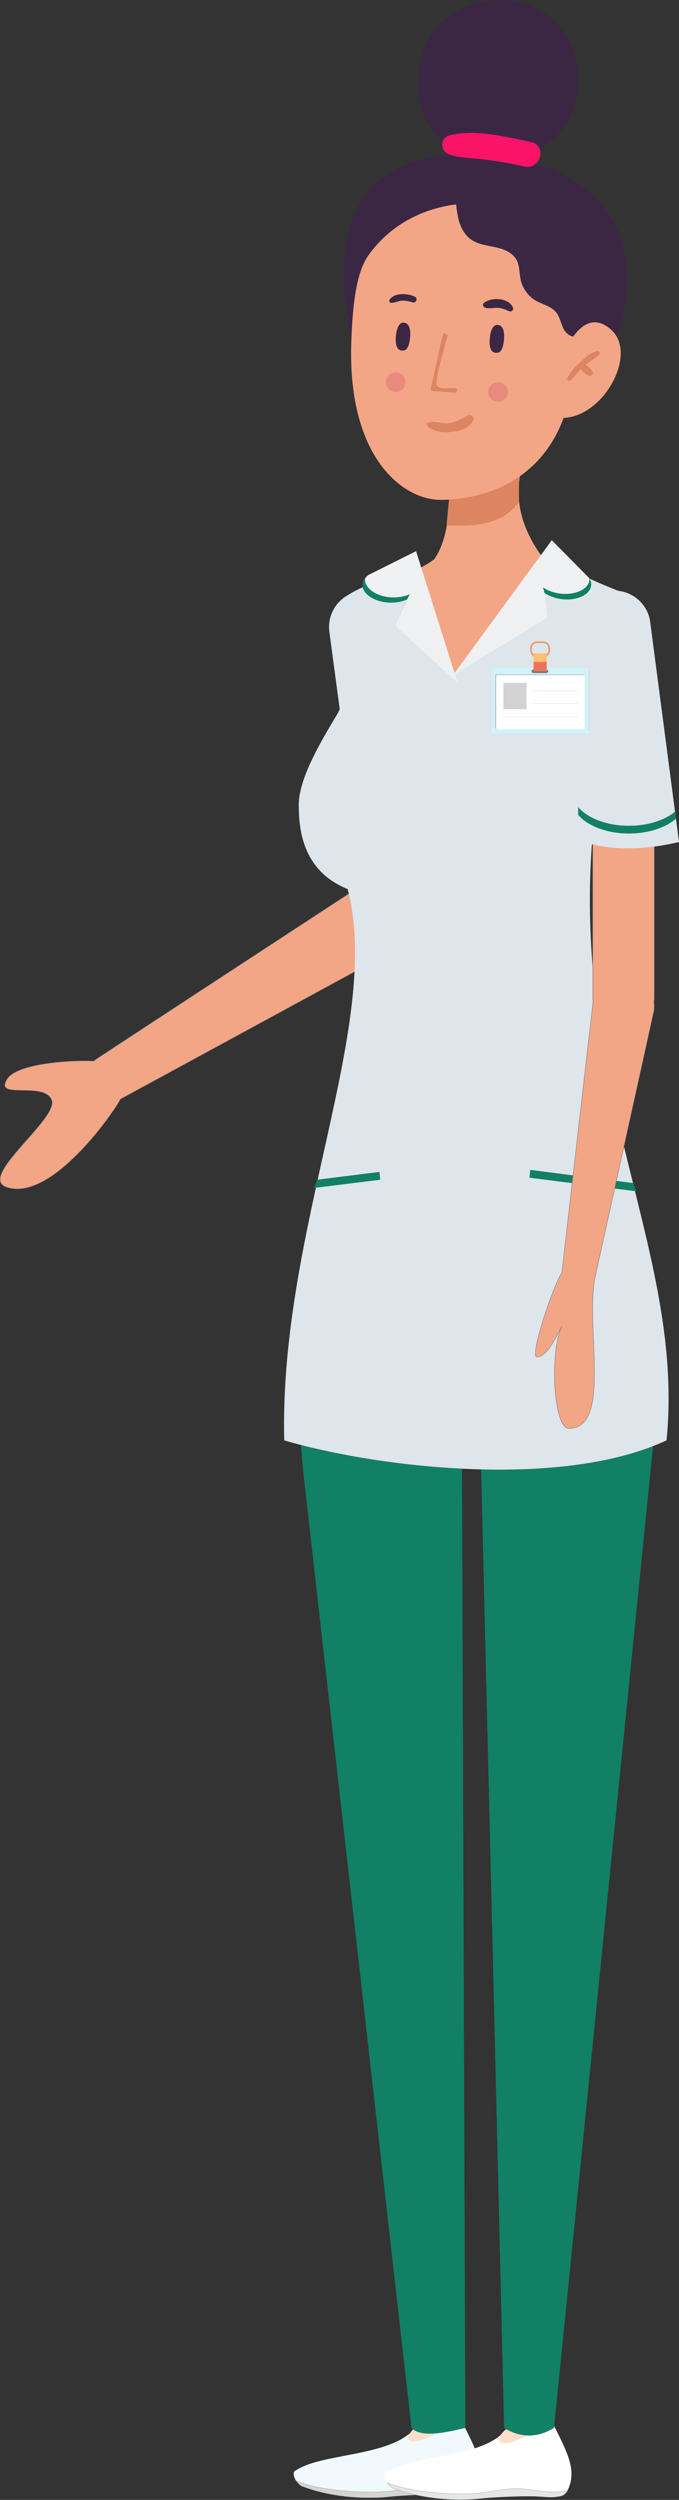 <?xml version="1.0" encoding="UTF-8"?>
<svg id="Layer_2" data-name="Layer 2" xmlns="http://www.w3.org/2000/svg" viewBox="0 0 80.7 296.77">
  <rect x="0" y="0" width="80.7" height="296.77" fill="#333333" stroke="none"/>
  <defs>
    <style>
      .cls-1 {
        fill: none;
        stroke: #777;
        stroke-miterlimit: 10;
      }

      .cls-1, .cls-2 {
        stroke-width: .05px;
      }

      .cls-2 {
        fill: #787878;
        stroke: #787878;
        stroke-linecap: round;
        stroke-linejoin: round;
      }

      .cls-3 {
        opacity: .36;
      }

      .cls-4 {
        opacity: .52;
      }

      .cls-4, .cls-5, .cls-6, .cls-7, .cls-8, .cls-9, .cls-10, .cls-11, .cls-12, .cls-13, .cls-14, .cls-15, .cls-16, .cls-17, .cls-18, .cls-19, .cls-20, .cls-21, .cls-22, .cls-23, .cls-24, .cls-25, .cls-26 {
        stroke-width: 0px;
      }

      .cls-4, .cls-20 {
        fill: #fff;
      }

      .cls-5 {
        fill: #8d8d8d;
        opacity: .61;
      }

      .cls-6 {
        fill: #fb1368;
      }

      .cls-7 {
        fill: #f2f9fc;
      }

      .cls-8 {
        fill: #60c0e8;
      }

      .cls-9 {
        fill: #282828;
      }

      .cls-10 {
        fill: #a2a2a2;
      }

      .cls-11 {
        fill: #3b2744;
      }

      .cls-12 {
        fill: #118064;
      }

      .cls-13 {
        fill: #dd8460;
      }

      .cls-14 {
        fill: #dee5eb;
      }

      .cls-15 {
        fill: #d2f2f7;
      }

      .cls-16 {
        fill: #d4d4d4;
      }

      .cls-17 {
        fill: #fddec8;
      }

      .cls-18 {
        fill: #747575;
      }

      .cls-19 {
        fill: #f2a686;
      }

      .cls-21 {
        fill: #ea9c6b;
      }

      .cls-22 {
        fill: #eff0f1;
      }

      .cls-23 {
        fill: #fdc173;
      }

      .cls-24 {
        fill: #e5e6e7;
      }

      .cls-25 {
        fill: #ec7559;
      }

      .cls-26 {
        fill: #e88b7e;
      }
    </style>
  </defs>
  <g id="Layer_1-2" data-name="Layer 1">
    <g>
      <g>
        <path class="cls-8" d="m49.85,122.41h0c2.36-.32,4.02-2.49,3.7-4.85l-5.85-43.7c-.32-2.36-2.49-4.02-4.85-3.7h0c-2.36.32-4.02,2.49-3.7,4.85l5.85,43.7c.32,2.36,2.49,4.02,4.85,3.7Z"/>
        <path class="cls-14" d="m49.85,122.41h0c2.36-.32,4.02-2.49,3.7-4.85l-5.85-43.7c-.32-2.36-2.49-4.02-4.85-3.7h0c-2.36.32-4.02,2.49-3.7,4.85l5.85,43.7c.32,2.36,2.49,4.02,4.85,3.7Z"/>
      </g>
      <g>
        <path class="cls-19" d="m.81,128.15c1.32-2.16,8.99-2.3,10.29-2.18.02-.06,32.02-20.96,32.02-20.96,2.05-1.22,4.7-.55,5.92,1.49,1.22,2.05.55,4.7-1.49,5.92l-33.24,18.06c-.73,1.49-8.17,12.22-13.5,10.46-3.57-1.18,6.23-8.15,5.33-10.37-.9-2.23-6.8,0-5.33-2.4Z"/>
        <path class="cls-1" d="m.81,128.15c1.32-2.16,8.99-2.3,10.29-2.18.02-.06,32.02-20.96,32.02-20.96,2.05-1.22,4.7-.55,5.92,1.49,1.22,2.05.55,4.7-1.49,5.92l-33.24,18.06c-.73,1.49-8.17,12.22-13.5,10.46-3.57-1.18,6.23-8.15,5.33-10.37-.9-2.23-6.8,0-5.33-2.4Z"/>
      </g>
      <g>
        <path class="cls-17" d="m58.72,289.85c.84,1.63,3.83,1.2,6.43,1.13v-5.68l-3.03,1.05-3.4,3.5Z"/>
        <path class="cls-1" d="m58.72,289.85c.84,1.63,3.83,1.2,6.43,1.13v-5.68l-3.03,1.05-3.4,3.5Z"/>
      </g>
      <g>
        <path class="cls-17" d="m47.76,289.85c.84,1.63,3.83,1.2,6.43,1.13v-5.68l-3.03,1.05-3.4,3.5Z"/>
        <path class="cls-1" d="m47.76,289.85c.84,1.63,3.83,1.2,6.43,1.13v-5.68l-3.03,1.05-3.4,3.5Z"/>
      </g>
      <g>
        <path class="cls-7" d="m35.16,293.28c3.17-2.16,11.57-1.55,14.36-5.25-2.45,2.01-.34,3.02,4.77-.67.01-.04.04-.07.06-.09,0,0,0,0,0,0,.16-.16.43-.03.55.2,1.69,3.36,2.73,5.32,1.96,7.5-.09.25-.21.48-.36.68h0c-.07.09-.15.17-.24.24,0,0-.01.01-.02.02-.08.06-.18.12-.28.16-.02,0-.04.01-.06.02-.1.04-.21.06-.33.07-1.04.16-1.13.06-2.41,0-.08,0-.16,0-.24-.01-1.55-.06-5.07.06-6.99.29-3.22.28-6.97-.12-9.85-1.21-.07-.01-.15-.04-.22-.08-.01,0-.03-.01-.04-.02-.07-.04-.14-.08-.21-.14,0,0-.01-.01-.02-.02-.57-.48-.95-1.48-.46-1.7Z"/>
        <g>
          <path class="cls-2" d="m35.59,294.68c3.02,1.09,8.48,1.4,11.05,1.01,2.34-.36,3.9-.68,5.94-.28.38.07,2.36.32,3.45.15.27-.01.5-.1.69-.24-.24.46-.6.8-1.13.82-1.04.16-1.13.06-2.41,0-1.4-.09-5.21.04-7.22.28-3.22.28-6.97-.12-9.85-1.21-.32-.06-.64-.35-.87-.69.12.07.23.12.36.14Z"/>
          <path class="cls-16" d="m35.59,294.68c3.02,1.09,8.48,1.4,11.05,1.01,2.34-.36,3.9-.68,5.94-.28.38.07,2.36.32,3.45.15.27-.01.5-.1.69-.24-.24.46-.6.8-1.13.82-1.04.16-1.13.06-2.41,0-1.4-.09-5.21.04-7.22.28-3.22.28-6.97-.12-9.85-1.21-.32-.06-.64-.35-.87-.69.12.07.23.12.36.14Z"/>
        </g>
      </g>
      <g>
        <path class="cls-20" d="m45.96,293.49c3.17-2.16,11.57-1.55,14.36-5.25-2.45,2.01-.34,3.02,4.77-.67.01-.04.03-.07.06-.09,0,0,0,0,0,0,.16-.16.43-.03.55.2,1.69,3.36,2.73,5.32,1.96,7.5-.09.25-.21.48-.36.68h0c-.07.09-.15.17-.24.24,0,0-.01.01-.02.02-.08.06-.18.12-.28.16-.02,0-.04.01-.06.02-.1.04-.21.06-.33.07-1.04.16-1.13.06-2.41,0-.08,0-.16,0-.24-.01-1.55-.06-5.07.06-6.99.29-3.22.28-6.97-.12-9.85-1.21-.07-.01-.15-.04-.22-.08-.01,0-.03-.01-.04-.02-.07-.04-.14-.08-.21-.14,0,0-.01-.01-.02-.02-.57-.48-.95-1.48-.46-1.7Z"/>
        <g>
          <path class="cls-2" d="m46.39,294.9c3.02,1.09,8.48,1.4,11.05,1.01,2.34-.36,3.9-.68,5.94-.28.38.07,2.36.32,3.45.15.27-.01.5-.1.69-.24-.24.46-.6.8-1.13.82-1.04.16-1.13.06-2.41,0-1.4-.09-5.21.04-7.22.28-3.22.28-6.97-.12-9.85-1.21-.32-.06-.64-.35-.87-.69.12.07.23.12.36.14Z"/>
          <path class="cls-24" d="m46.39,294.9c3.02,1.09,8.48,1.4,11.05,1.01,2.34-.36,3.9-.68,5.94-.28.38.07,2.36.32,3.45.15.27-.01.5-.1.69-.24-.24.46-.6.8-1.13.82-1.04.16-1.13.06-2.41,0-1.4-.09-5.21.04-7.22.28-3.22.28-6.97-.12-9.85-1.21-.32-.06-.64-.35-.87-.69.12.07.23.12.36.14Z"/>
        </g>
      </g>
      <g>
        <path class="cls-12" d="m70.2,136.83c8.7,11.19,8.51,27,7.44,34.55l-11.8,116.84c-1.98,1.2-3.95,1.21-5.92,0l-2.98-124.15-2.07.06.43,124.09c-2.79.68-5.34,1.11-6.39,0l-12.82-113.09c-.81-7.78-1.28-21.33,2.21-31.09l1.78-7.11,30.12-.12Z"/>
        <path class="cls-12" d="m70.2,136.83c8.7,11.19,8.51,27,7.44,34.55l-11.8,116.84c-1.98,1.2-3.95,1.21-5.92,0l-2.98-124.15-2.07.06.43,124.09c-2.79.68-5.34,1.11-6.39,0l-12.82-113.09c-.81-7.78-1.28-21.33,2.21-31.09l1.78-7.11,30.12-.12Z"/>
      </g>
      <path class="cls-19" d="m43.11,70.63c1.92-1.11,6.43-2.65,8.52-4.26,2.77-4.1,1.49-11.42,1.58-16.55h10.09c-.3,4.14-4.11,8.77.93,16,2.48.96,5.21,3.22,6.87,3.59v15.74l-2.19-3.26c-8.98,17.56-19.67,25.77-23.99,5.71-.39.37-.76-2.95-1.23-2.59-.45,1.69-.83,3.32-1.16,4.91,0,0,.41-19.26.56-19.29Z"/>
      <path class="cls-14" d="m41.33,105.55c-5.08-2.05-5.85-6.52-5.82-10.1.03-3.22,2.97-7.99,4.49-10.53,2.55-4.24,1.36-14.28,1.36-14.28,2.44-1.54,4.77-1.77,6.92-2.89.4-.21,4.64,12.27,5.52,12.43,0,0,12.45-13.71,12.85-13.2,4.45,2.44,8.74,3.86,8.79,3.88l-5.11,29.58c-2.07,30.07,11.06,48.6,8.89,70.55-12.75,5.93-34.82,3.13-45.44,0-.62-25.04,11.75-49.4,7.54-65.44Z"/>
      <path class="cls-13" d="m61.68,55.17v4.44c-2.19,2.92-5.66,2.84-8.61,2.76l.27-2.81.45-4.56c2.58-3.29,5.26-.27,7.89.17Z"/>
      <g>
        <path class="cls-11" d="m41.73,39.55s-6.15-21.23,13.43-21.18c22.74.07,20.8,17.53,17.13,23.52-3.67,5.99-31.27,6.98-30.56-2.34Z"/>
        <path class="cls-19" d="m43.79,30.31c-1.46,2.05-1.89,5.89-2.04,10.39-.44,13.63,6.14,18.64,10.61,18.64,4.59,0,14.25-1.93,15.75-14.57.75-6.32.7-11.63-.75-14.89-3.05-6.83-17.17-8.58-23.57.43Z"/>
        <path class="cls-11" d="m48.05,41.58s-1.18.44-1-1.65c.16-1.88,1-1.62,1-1.62,0,0,.82,0,.7,1.64-.12,1.64-.7,1.64-.7,1.64Z"/>
        <path class="cls-11" d="m59.21,41.85s-1.18.44-1-1.65c.16-1.88,1-1.62,1-1.62,0,0,.82,0,.7,1.64-.12,1.64-.7,1.64-.7,1.64Z"/>
        <path class="cls-13" d="m54.16,46.08c-.6-.09-1.97.27-2.25-.38-.23-.54.73-3.71.86-4.25.15-.59.3-1.13.45-1.65-.05-.04-.1-.08-.16-.11-.13-.07-.25-.11-.38-.14-.56,2.18-.95,4.45-1.48,6.51-.05.18.09.37.28.37.88-.01,1.73.17,2.6.18.29,0,.38-.48.07-.53Z"/>
        <path class="cls-11" d="m49.34,35.24c-.84-.43-2.42-.54-3.04.33-.11.16.04.4.22.39.42-.02.79-.22,1.21-.26.46-.04.89.07,1.32.2.39.12.65-.48.28-.67Z"/>
        <path class="cls-11" d="m60.98,36.54c-.48-1.2-2.57-1.31-3.47-.57-.2.17-.07.49.15.56.52.16,1.07-.03,1.61.02.47.04.85.25,1.29.41.23.08.51-.18.41-.41Z"/>
        <path class="cls-26" d="m45.86,45.37c0-.65.53-1.17,1.17-1.17s1.17.53,1.17,1.17-.53,1.17-1.17,1.17-1.17-.53-1.17-1.17Z"/>
        <path class="cls-26" d="m58.03,46.54c0-.65.53-1.17,1.17-1.17s1.17.53,1.17,1.17-.53,1.17-1.17,1.17-1.17-.53-1.17-1.17Z"/>
        <path class="cls-13" d="m55.59,49.32c-.83.41-1.45.89-2.43.93-.76.03-1.58-.33-2.29-.07-.11.04-.2.18-.12.29.55.82,1.99.89,2.88.82.96-.08,2.1-.44,2.59-1.33.23-.42-.22-.84-.63-.63Z"/>
        <path class="cls-11" d="m54.46,25.88c.22,1.01.72,1.99,1.54,2.56.85.6,1.92.7,2.93.92,1,.22,2.08.66,2.53,1.63.3.65.26,1.42.4,2.13.21,1.07.89,2.02,1.8,2.56.83.48,1.86.66,2.46,1.43.42.54.54,1.27.84,1.89s1.01,1.17,1.62.87c1.19-2.09,2.31-4.29,2.63-6.7.51-3.77-1.14-7.72-3.99-10.1-2.85-2.39-6.77-3.22-10.36-2.46-2.72.58-2.96,2.73-2.4,5.27Z"/>
        <path class="cls-19" d="m67.14,41.79s2.13-5.65,5.49-2.65c3.36,2.99-1.26,11.07-6.41,10.44,0,0-.73-5.86.91-7.79Z"/>
        <path class="cls-13" d="m70.98,41.69c-.74.13-1.5.83-2.04,1.33-.56.53-1.22,1.18-1.5,1.91-.09.23.23.37.39.22.44-.41.79-.89,1.19-1.33.29.31.58.63.99.78.31.11.54-.27.4-.52-.18-.33-.5-.56-.81-.78.53-.41,1.18-.74,1.62-1.22.17-.18,0-.44-.23-.4Z"/>
        <path class="cls-11" d="m63.96,17.78c-3.23,1.77-7.21,1.85-10.3-.15-2.07-1.34-3.98-3.72-3.98-7.96s2.15-6.81,4.43-8.19c3.23-1.95,7.35-2,10.52.04,2.12,1.37,4.09,3.78,4.09,8.02,0,4.49-2.34,6.93-4.76,8.25Z"/>
        <path class="cls-6" d="m63.14,16.87c-2.95-.63-6.77-1.58-9.74-.79-1.16.31-1.07,1.91,0,2.26,1.32.43,2.78.42,4.16.59,1.61.2,3.2.48,4.79.84,1.88.42,2.68-2.49.8-2.89Z"/>
      </g>
      <polygon class="cls-12" points="75.28 140.45 63.02 138.88 62.93 139.81 75.63 141.42 75.28 140.45"/>
      <polygon class="cls-12" points="37.68 140.05 45.1 139.12 45.19 140.05 37.34 141.02 37.68 140.05"/>
      <path class="cls-22" d="m54.4,81.09l-7.42-6.8s1.41-3.02,1.44-3.09c-3.04,1.26-6.66-.89-4.81-2.8.11-.11.24-.18.38-.24,1.82-.91,3.64-1.82,5.46-2.73l4.95,15.66Z"/>
      <path class="cls-22" d="m53.81,80.19l11.26-6.88s-.36-3.32-.37-3.39c2.47,2.17,6.6,1.3,5.45-1.1-.06-.14-.17-.25-.28-.35-1.43-1.45-2.86-2.89-4.29-4.34l-11.77,16.06Z"/>
      <path class="cls-12" d="m48.7,70.55c-2.62,1.08-5.66-.36-5.28-2-1.47,1.86,2.03,3.84,4.97,2.62"/>
      <path class="cls-12" d="m64.53,69.75c2.4,1.5,5.64.58,5.53-1.1,1.14,2.07-2.63,3.45-5.33,1.76"/>
      <g>
        <path class="cls-19" d="m77.77,85.99c0-2.02-1.64-3.66-3.66-3.66s-3.66,1.64-3.66,3.66v32.46c0,.14.03.28.04.42l-3.71,32.2c-1.26,2.07-3.9,10.22-2.94,10.02,1.32-.08,2.34-2.64,2.96-3.65-1.5,2.87-1.04,12.14.8,12.14,5.17,0,1.91-12.06,3.14-18.03l6.97-31.53c.06-.37.05-.74,0-1.09.02-.16.05-.31.05-.48v-32.46Z"/>
        <path class="cls-1" d="m77.77,85.99c0-2.02-1.64-3.66-3.66-3.66s-3.66,1.64-3.66,3.66v32.46c0,.14.03.28.04.42l-3.71,32.2c-1.26,2.07-3.9,10.22-2.94,10.02,1.32-.08,2.34-2.64,2.96-3.65-1.5,2.87-1.04,12.14.8,12.14,5.17,0,1.91-12.06,3.14-18.03l6.97-31.53c.06-.37.05-.74,0-1.09.02-.16.05-.31.05-.48v-32.46Z"/>
      </g>
      <path class="cls-14" d="m69.45,99.96l-.74-25.2c-.18-2.38,1.59-4.45,3.97-4.63,2.38-.18,4.45,1.59,4.63,3.97l3.39,25.86c-4.37,1.02-8.1.99-11.25,0Z"/>
      <path class="cls-12" d="m80.31,96.29c-1.22,1.05-3.25,1.74-5.56,1.74-2.65,0-4.93-.91-6.03-2.22v.92c1.1,1.31,3.39,2.22,6.03,2.22,2.31,0,4.34-.69,5.56-1.74v-.92Z"/>
      <g>
        <path class="cls-21" d="m64.56,76.14h-.73c-.45,0-.82.37-.82.82v.25c0,.45.37.82.82.82h.73c.45,0,.82-.37.82-.82v-.25c0-.45-.37-.82-.82-.82Zm.62,1.07c0,.34-.28.62-.62.62h-.73c-.34,0-.62-.28-.62-.62v-.25c0-.34.28-.62.62-.62h.73c.34,0,.62.28.62.62v.25Z"/>
        <g class="cls-3">
          <rect class="cls-9" x="58.46" y="79.25" width="11.55" height="7.85" rx=".42" ry=".42"/>
        </g>
        <g>
          <rect class="cls-15" x="58.44" y="79.25" width="11.55" height="7.85" rx=".21" ry=".21"/>
          <path class="cls-10" d="m58.99,80.08h10.33c.06,0,.11.05.11.11v6.21c0,.06-.05.11-.11.11h-10.33c-.06,0-.11-.05-.11-.11v-6.21c0-.06.05-.11.11-.11Z"/>
          <rect class="cls-20" x="58.96" y="80.16" width="10.48" height="6.37" rx=".11" ry=".11"/>
          <rect class="cls-5" x="63.35" y="81.98" width="5.33" height=".05"/>
          <rect class="cls-5" x="63.35" y="83.49" width="5.33" height=".05"/>
          <rect class="cls-5" x="59.83" y="85.08" width="8.9" height=".05"/>
          <rect class="cls-10" x="59.83" y="81.08" width="2.75" height="3.11"/>
        </g>
        <path class="cls-4" d="m59.07,80.13h10.33c.06,0,.11.05.11.11v6.24c0,.06-.05.11-.11.11h-10.33c-.06,0-.11-.05-.11-.11v-6.24c0-.06.05-.11.11-.11Z"/>
        <path class="cls-18" d="m65.15,79.69c0,.11-.09.21-.21.21h-1.55c-.11,0-.21-.09-.21-.21h0c0-.11.09-.21.21-.21h1.55c.11,0,.21.09.21.21h0Z"/>
        <rect class="cls-25" x="63.41" y="77.57" width="1.57" height="2.12"/>
        <rect class="cls-23" x="63.41" y="77.57" width="1.57" height="1.01"/>
      </g>
    </g>
  </g>
</svg>